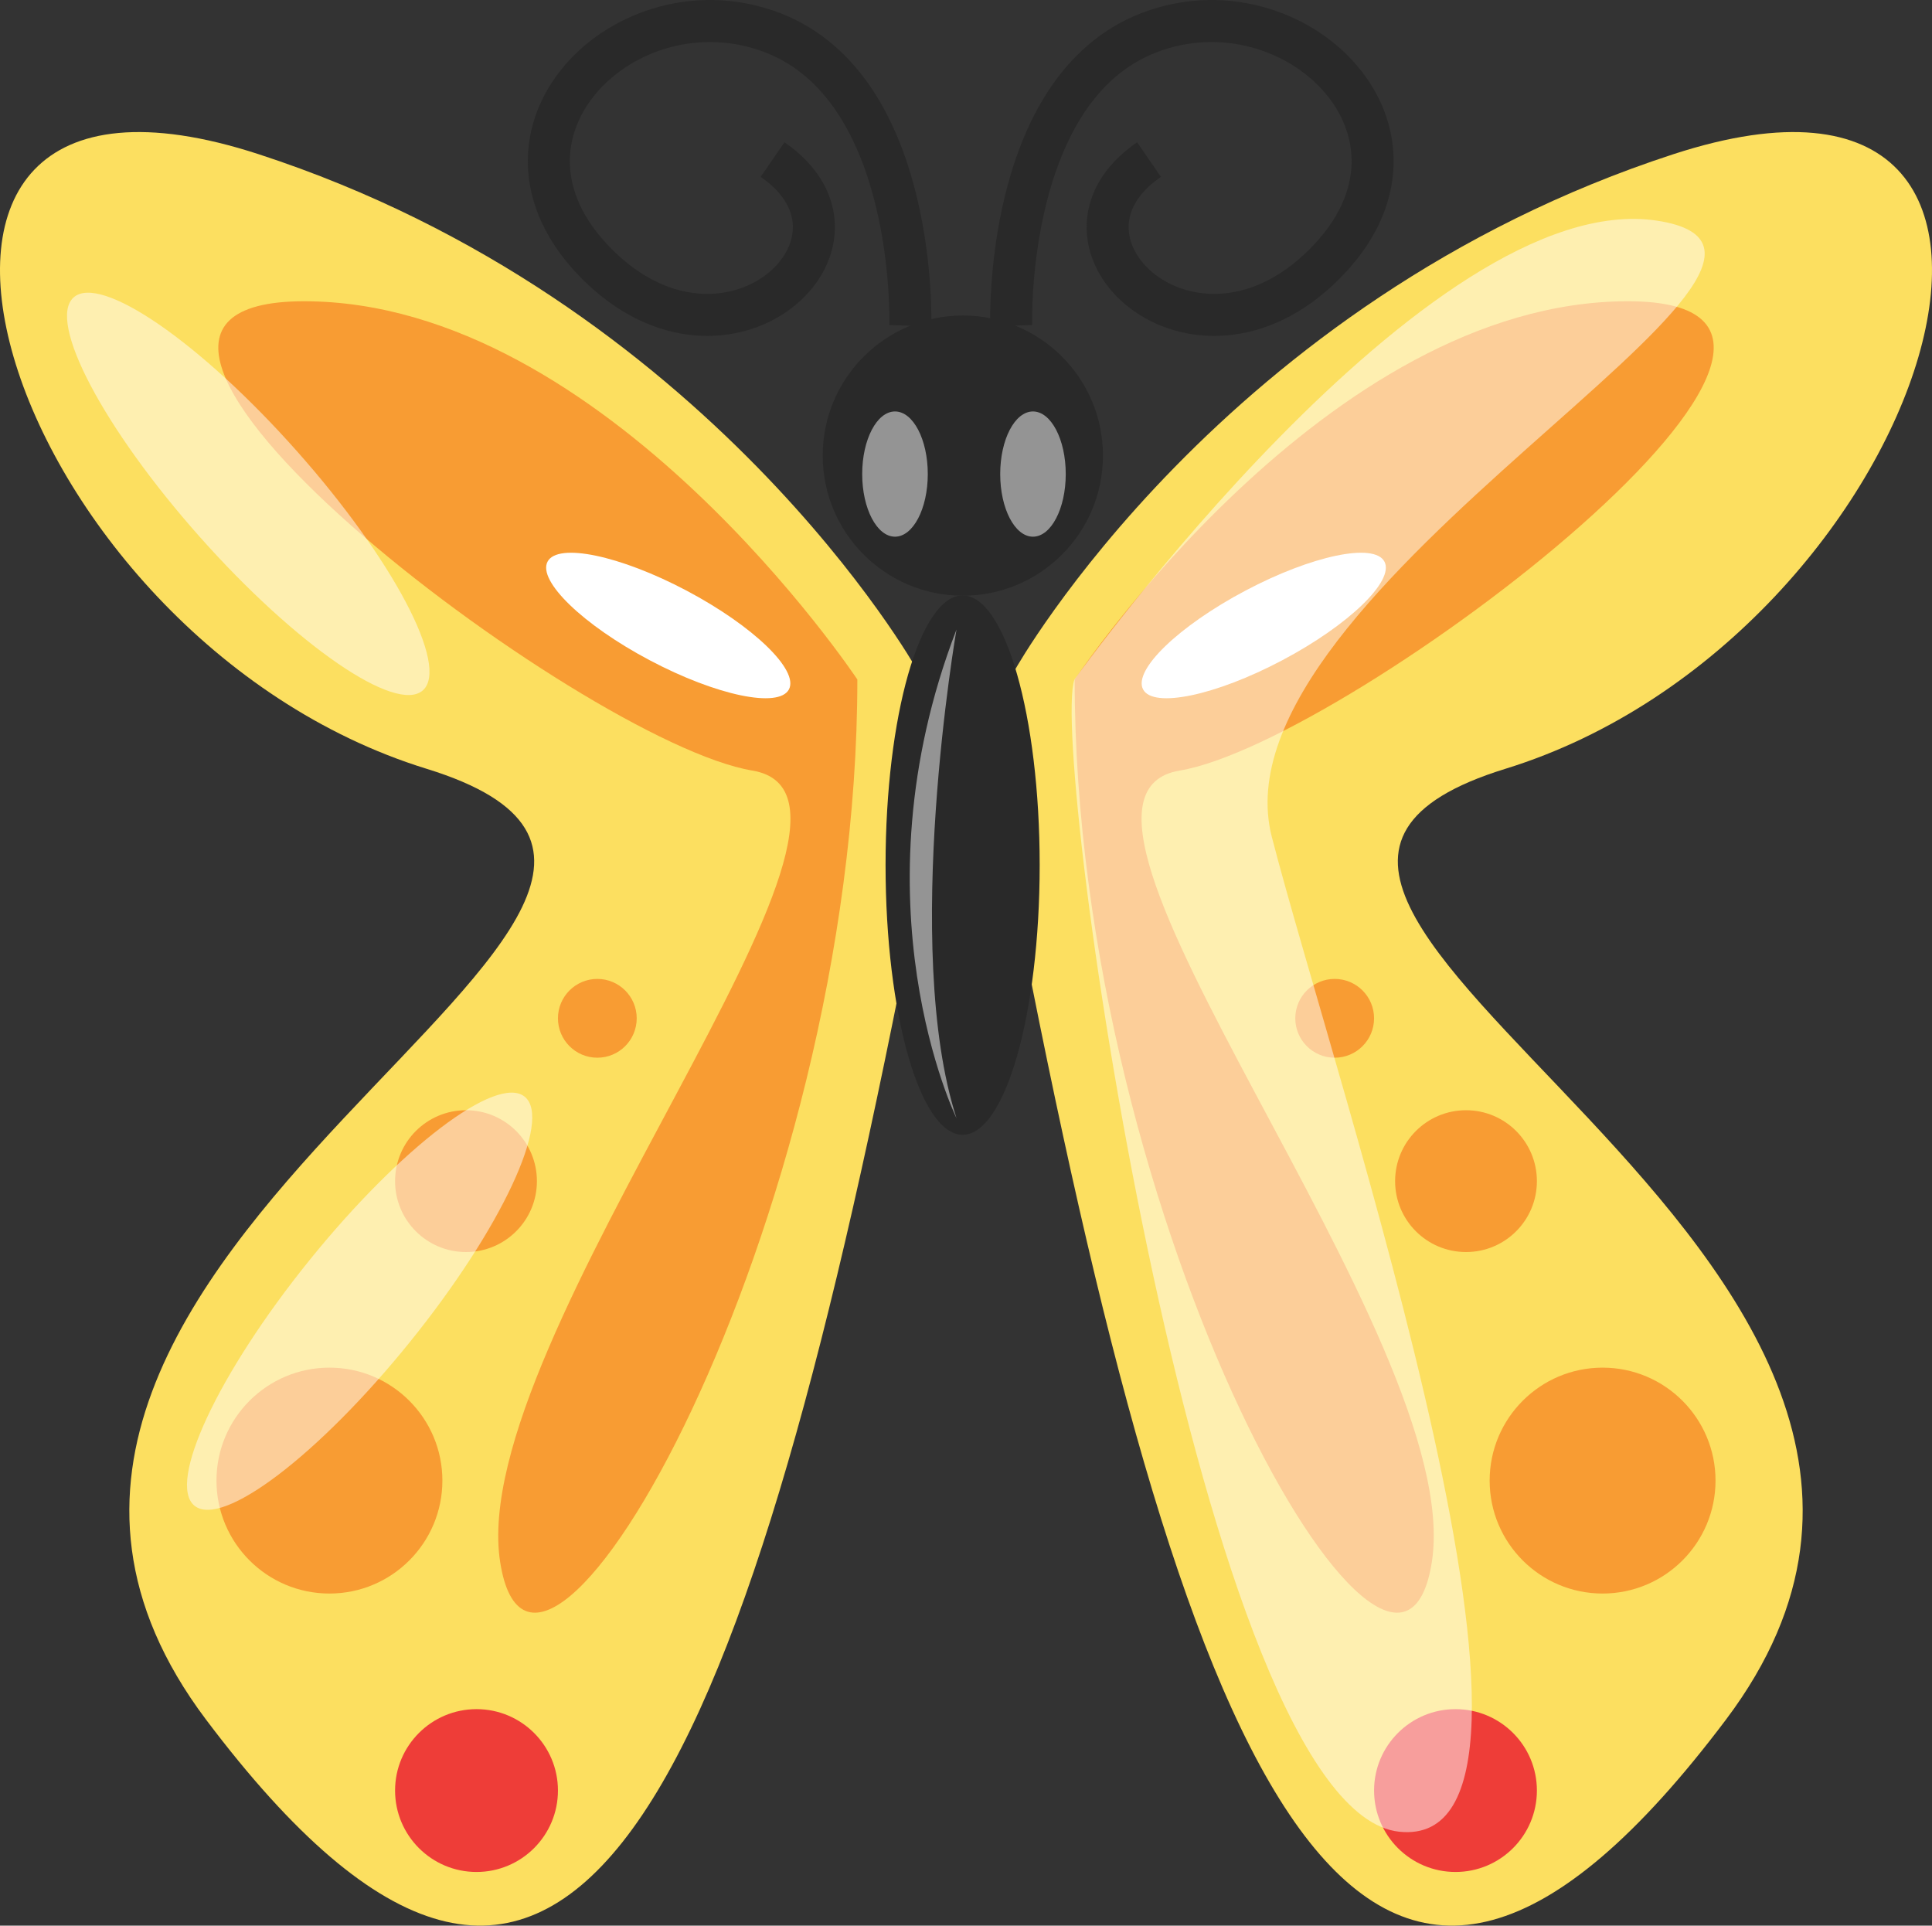 <?xml version="1.0" encoding="UTF-8" standalone="no"?>
<!-- Created with Inkscape (http://www.inkscape.org/) -->

<svg
   xmlns:dc="http://purl.org/dc/elements/1.1/"
   xmlns:cc="http://creativecommons.org/ns#"
   xmlns:rdf="http://www.w3.org/1999/02/22-rdf-syntax-ns#"
   xmlns:svg="http://www.w3.org/2000/svg"
   xmlns="http://www.w3.org/2000/svg"
   xmlns:sodipodi="http://sodipodi.sourceforge.net/DTD/sodipodi-0.dtd"
   xmlns:inkscape="http://www.inkscape.org/namespaces/inkscape"
   width="133.283"
   height="132.83"
   id="svg9370"
   version="1.1"
   inkscape:version="0.48.0 r9654"
   sodipodi:docname="butterfly1.svg">
  <rect width="100%" height="100%" fill="#333333" stroke="none"/>
  <defs
     id="defs9372">
    <clipPath
       clipPathUnits="userSpaceOnUse"
       id="clipPath3279">
      <path
         inkscape:connector-curvature="0"
         d="m 419.205,81.915 2.58,0 0,-26.963 -2.58,0 0,26.963 z"
         id="path3281" />
    </clipPath>
    <clipPath
       clipPathUnits="userSpaceOnUse"
       id="clipPath3263">
      <path
         inkscape:connector-curvature="0"
         d="m 424.198,93.951 3.617,0 0,-6.911 -3.617,0 0,6.911 z"
         id="path3265" />
    </clipPath>
    <clipPath
       clipPathUnits="userSpaceOnUse"
       id="clipPath3247">
      <path
         inkscape:connector-curvature="0"
         d="m 416.581,93.951 3.62,0 0,-6.911 -3.62,0 0,6.911 z"
         id="path3249" />
    </clipPath>
    <clipPath
       clipPathUnits="userSpaceOnUse"
       id="clipPath3231">
      <path
         inkscape:connector-curvature="0"
         d="m 372.695,100.505 20.005,0 0,-22.203 -20.005,0 0,22.203 z"
         id="path3233" />
    </clipPath>
    <clipPath
       clipPathUnits="userSpaceOnUse"
       id="clipPath3215">
      <path
         inkscape:connector-curvature="0"
         d="m 379.316,56.36 19.056,0 0,-23.023 -19.056,0 0,23.023 z"
         id="path3217" />
    </clipPath>
    <clipPath
       clipPathUnits="userSpaceOnUse"
       id="clipPath3199">
      <path
         inkscape:connector-curvature="0"
         d="m 428.14,104.576 34.938,0 0,-89.025 -34.938,0 0,89.025 z"
         id="path3201" />
    </clipPath>
  </defs>
  <sodipodi:namedview
     id="base"
     pagecolor="#ffffff"
     bordercolor="#666666"
     borderopacity="1.0"
     inkscape:pageopacity="0.0"
     inkscape:pageshadow="2"
     inkscape:zoom="0.7"
     inkscape:cx="44.436208"
     inkscape:cy="105.44384"
     inkscape:document-units="px"
     inkscape:current-layer="layer1"
     showgrid="false"
     fit-margin-top="0"
     fit-margin-left="0"
     fit-margin-right="0"
     fit-margin-bottom="0"
     inkscape:window-width="1366"
     inkscape:window-height="706"
     inkscape:window-x="-8"
     inkscape:window-y="-8"
     inkscape:window-maximized="1" />
  <g
     inkscape:label="Layer 1"
     inkscape:groupmode="layer"
     id="layer1"
     transform="translate(-330.093,-482.011)">
    <g
       id="g3123"
       transform="matrix(1.25,0,0,-1.25,393.328,528.168)">
      <path
         d="M 0,0 C 0,0 -11.389,20.301 -36.32,28.418 -61.253,36.536 -50.523,1.75 -27.043,-5.5 c 23.481,-7.245 -31.599,-26.668 -12.175,-52.469 19.423,-25.802 29.099,-5.749 38.321,40.592 0,0 2.121,10.039 0.897,17.377"
         style="fill:#fcdf60;fill-opacity:1;fill-rule:nonzero;stroke:none"
         id="path3125"
         inkscape:connector-curvature="0" />
    </g>
    <g
       id="g3127"
       transform="matrix(1.25,0,0,-1.25,389.239,528.883)">
      <path
         d="m 0,0 c 0,0 -13.866,20.873 -30.536,20.873 -16.673,0 15.331,-24.335 24.738,-25.898 C 3.606,-6.584 -21.645,-36.33 -19.713,-48.703 -17.782,-61.071 0,-30.146 0,0"
         style="fill:#f89c33;fill-opacity:1;fill-rule:nonzero;stroke:none"
         id="path3129"
         inkscape:connector-curvature="0" />
    </g>
    <g
       id="g3131"
       transform="matrix(1.25,0,0,-1.25,368.584,552.252)">
      <path
         d="m 0,0 c 0,-1.203 0.973,-2.176 2.173,-2.176 1.201,0 2.174,0.973 2.174,2.176 0,1.196 -0.973,2.172 -2.174,2.172 C 0.973,2.172 0,1.196 0,0"
         style="fill:#f89c33;fill-opacity:1;fill-rule:nonzero;stroke:none"
         id="path3133"
         inkscape:connector-curvature="0" />
    </g>
    <g
       id="g3135"
       transform="matrix(1.25,0,0,-1.25,357.348,563.489)">
      <path
         d="m 0,0 c 0,-2.159 1.751,-3.911 3.914,-3.911 2.164,0 3.914,1.752 3.914,3.911 0,2.162 -1.75,3.915 -3.914,3.915 C 1.751,3.915 0,2.162 0,0"
         style="fill:#f89c33;fill-opacity:1;fill-rule:nonzero;stroke:none"
         id="path3137"
         inkscape:connector-curvature="0" />
    </g>
    <g
       id="g3139"
       transform="matrix(1.25,0,0,-1.25,345.027,584.143)">
      <path
         d="m 0,0 c 0,-3.441 2.792,-6.233 6.234,-6.233 3.442,0 6.234,2.792 6.234,6.233 0,3.441 -2.792,6.233 -6.234,6.233 C 2.792,6.233 0,3.441 0,0"
         style="fill:#f89c33;fill-opacity:1;fill-rule:nonzero;stroke:none"
         id="path3141"
         inkscape:connector-curvature="0" />
    </g>
    <g
       id="g3143"
       transform="matrix(1.25,0,0,-1.25,367.868,520.752)">
      <path
         d="m 0,0 c 0.561,1.06 3.999,0.343 7.676,-1.603 3.679,-1.948 6.205,-4.385 5.645,-5.449 C 12.759,-8.109 9.322,-7.392 5.643,-5.446 1.964,-3.501 -0.563,-1.061 0,0"
         style="fill:#ffffff;fill-opacity:1;fill-rule:nonzero;stroke:none"
         id="path3145"
         inkscape:connector-curvature="0" />
    </g>
    <g
       id="g3147"
       transform="matrix(1.25,0,0,-1.25,357.348,605.522)">
      <path
         d="m 0,0 c 0,-2.484 2.015,-4.495 4.495,-4.495 2.479,0 4.494,2.011 4.494,4.495 0,2.482 -2.015,4.491 -4.494,4.491 C 2.015,4.491 0,2.482 0,0"
         style="fill:#ee3d38;fill-opacity:1;fill-rule:nonzero;stroke:none"
         id="path3149"
         inkscape:connector-curvature="0" />
    </g>
    <g
       id="g3151"
       transform="matrix(1.25,0,0,-1.25,400.142,528.168)">
      <path
         d="M 0,0 C 0,0 11.389,20.301 36.32,28.418 61.251,36.536 50.524,1.75 27.043,-5.5 3.562,-12.745 58.642,-32.168 39.218,-57.969 19.795,-83.771 10.117,-63.718 0.897,-17.377 0.897,-17.377 -1.223,-7.338 0,0"
         style="fill:#fcdf60;fill-opacity:1;fill-rule:nonzero;stroke:none"
         id="path3153"
         inkscape:connector-curvature="0" />
    </g>
    <g
       id="g3155"
       transform="matrix(1.25,0,0,-1.25,406.183,513.438)">
      <path
         d="m 0,0 c 0,-4.271 -3.463,-7.732 -7.733,-7.732 -4.271,0 -7.733,3.461 -7.733,7.732 0,4.27 3.462,7.731 7.733,7.731 C -3.463,7.731 0,4.27 0,0"
         style="fill:#292929;fill-opacity:1;fill-rule:nonzero;stroke:none"
         id="path3157"
         inkscape:connector-curvature="0" />
    </g>
    <g
       id="g3159"
       transform="matrix(1.25,0,0,-1.25,401.817,541.686)">
      <path
         d="m 0,0 c 0,-8.218 -1.904,-14.883 -4.252,-14.883 -2.349,0 -4.253,6.665 -4.253,14.883 0,8.219 1.904,14.881 4.253,14.881 C -1.904,14.881 0,8.219 0,0"
         style="fill:#292929;fill-opacity:1;fill-rule:nonzero;stroke:none"
         id="path3161"
         inkscape:connector-curvature="0" />
    </g>
    <g
       id="g3163"
       transform="matrix(1.25,0,0,-1.25,392.894,504.481)">
      <path
         d="m 0,0 c 0,0 0.427,13.081 -7.604,16.172 -8.038,3.092 -16.892,-5.56 -9.687,-12.772 7.212,-7.208 16.275,1.239 9.687,5.77"
         style="fill:none;stroke:#292929;stroke-width:2.319;stroke-linecap:butt;stroke-linejoin:miter;stroke-miterlimit:4;stroke-opacity:1;stroke-dasharray:none"
         id="path3165"
         inkscape:connector-curvature="0" />
    </g>
    <g
       id="g3167"
       transform="matrix(1.25,0,0,-1.25,399.852,504.481)">
      <path
         d="M 0,0 C 0,0 -0.43,13.081 7.607,16.172 15.639,19.264 24.496,10.612 17.285,3.4 10.079,-3.808 1.012,4.639 7.607,9.17"
         style="fill:none;stroke:#292929;stroke-width:2.319;stroke-linecap:butt;stroke-linejoin:miter;stroke-miterlimit:4;stroke-opacity:1;stroke-dasharray:none"
         id="path3169"
         inkscape:connector-curvature="0" />
    </g>
    <g
       id="g3171"
       transform="matrix(1.25,0,0,-1.25,404.231,528.883)">
      <path
         d="M 0,0 C 0,0 13.866,20.873 30.536,20.873 47.209,20.873 15.205,-3.462 5.798,-5.025 -3.606,-6.584 21.646,-36.33 19.712,-48.703 17.78,-61.071 0,-30.146 0,0"
         style="fill:#f89c33;fill-opacity:1;fill-rule:nonzero;stroke:none"
         id="path3173"
         inkscape:connector-curvature="0" />
    </g>
    <g
       id="g3175"
       transform="matrix(1.25,0,0,-1.25,424.886,552.252)">
      <path
         d="m 0,0 c 0,-1.203 -0.973,-2.176 -2.173,-2.176 -1.202,0 -2.175,0.973 -2.175,2.176 0,1.196 0.973,2.172 2.175,2.172 C -0.973,2.172 0,1.196 0,0"
         style="fill:#f89c33;fill-opacity:1;fill-rule:nonzero;stroke:none"
         id="path3177"
         inkscape:connector-curvature="0" />
    </g>
    <g
       id="g3179"
       transform="matrix(1.25,0,0,-1.25,436.119,563.489)">
      <path
         d="m 0,0 c 0,-2.159 -1.749,-3.911 -3.911,-3.911 -2.164,0 -3.914,1.752 -3.914,3.911 0,2.162 1.75,3.915 3.914,3.915 C -1.749,3.915 0,2.162 0,0"
         style="fill:#f89c33;fill-opacity:1;fill-rule:nonzero;stroke:none"
         id="path3181"
         inkscape:connector-curvature="0" />
    </g>
    <g
       id="g3183"
       transform="matrix(1.25,0,0,-1.25,448.442,584.143)">
      <path
         d="m 0,0 c 0,-3.441 -2.791,-6.233 -6.232,-6.233 -3.443,0 -6.234,2.792 -6.234,6.233 0,3.441 2.791,6.233 6.234,6.233 C -2.791,6.233 0,3.441 0,0"
         style="fill:#f89c33;fill-opacity:1;fill-rule:nonzero;stroke:none"
         id="path3185"
         inkscape:connector-curvature="0" />
    </g>
    <g
       id="g3187"
       transform="matrix(1.25,0,0,-1.25,425.601,520.752)">
      <path
         d="m 0,0 c -0.559,1.06 -3.999,0.343 -7.675,-1.603 -3.679,-1.948 -6.209,-4.385 -5.645,-5.449 0.561,-1.057 3.999,-0.34 7.677,1.606 C -1.966,-3.501 0.563,-1.061 0,0"
         style="fill:#ffffff;fill-opacity:1;fill-rule:nonzero;stroke:none"
         id="path3189"
         inkscape:connector-curvature="0" />
    </g>
    <g
       id="g3191"
       transform="matrix(1.25,0,0,-1.25,436.119,605.522)">
      <path
         d="m 0,0 c 0,-2.484 -2.012,-4.495 -4.492,-4.495 -2.48,0 -4.494,2.011 -4.494,4.495 0,2.482 2.014,4.491 4.494,4.491 C -2.012,4.491 0,2.482 0,0"
         style="fill:#ee3d38;fill-opacity:1;fill-rule:nonzero;stroke:none"
         id="path3193"
         inkscape:connector-curvature="0" />
    </g>
    <g
       transform="matrix(1.25,0,0,-1.25,-131.153,627.832)"
       id="g3195">
      <g
         id="g3197" />
      <g
         id="g3203">
        <g
           clip-path="url(#clipPath3199)"
           id="g3205"
           style="opacity:0.5">
          <g
             transform="translate(428.293,79.159)"
             id="g3207">
            <path
               d="M 0,0 C 0,0 19.508,27.252 32.163,25.319 44.818,23.386 7.361,5.003 10.897,-8.694 c 3.538,-13.7 17.928,-56.049 7.03,-54.891 C 7.027,-62.424 -1.406,-4.056 0,0"
               style="fill:#ffffff;fill-opacity:1;fill-rule:nonzero;stroke:none"
               id="path3209"
               inkscape:connector-curvature="0" />
          </g>
        </g>
      </g>
    </g>
    <g
       transform="matrix(1.25,0,0,-1.25,-131.153,627.832)"
       id="g3211">
      <g
         id="g3213" />
      <g
         id="g3219">
        <g
           clip-path="url(#clipPath3215)"
           id="g3221"
           style="opacity:0.5">
          <g
             transform="translate(391.624,42.605)"
             id="g3223">
            <path
               d="m 0,0 c -5.029,-6.234 -10.353,-10.281 -11.89,-9.044 -1.535,1.243 1.295,7.3 6.327,13.533 5.034,6.234 10.357,10.282 11.892,9.044 C 7.868,12.291 5.033,6.233 0,0"
               style="fill:#ffffff;fill-opacity:1;fill-rule:nonzero;stroke:none"
               id="path3225"
               inkscape:connector-curvature="0" />
          </g>
        </g>
      </g>
    </g>
    <g
       transform="matrix(1.25,0,0,-1.25,-131.153,627.832)"
       id="g3227">
      <g
         id="g3229" />
      <g
         id="g3235">
        <g
           clip-path="url(#clipPath3231)"
           id="g3237"
           style="opacity:0.5">
          <g
             transform="translate(385.369,91.776)"
             id="g3239">
            <path
               d="m 0,0 c 5.32,-5.985 8.438,-11.901 6.967,-13.216 -1.481,-1.31 -6.99,2.48 -12.313,8.468 C -10.665,1.24 -13.783,7.157 -12.308,8.469 -10.831,9.781 -5.32,5.991 0,0"
               style="fill:#ffffff;fill-opacity:1;fill-rule:nonzero;stroke:none"
               id="path3241"
               inkscape:connector-curvature="0" />
          </g>
        </g>
      </g>
    </g>
    <g
       transform="matrix(1.25,0,0,-1.25,-131.153,627.832)"
       id="g3243">
      <g
         id="g3245" />
      <g
         id="g3251">
        <g
           clip-path="url(#clipPath3247)"
           id="g3253"
           style="opacity:0.5">
          <g
             transform="translate(420.201,90.496)"
             id="g3255">
            <path
               d="m 0,0 c 0,-1.908 -0.811,-3.456 -1.809,-3.456 -0.999,0 -1.811,1.548 -1.811,3.456 0,1.91 0.812,3.455 1.811,3.455 C -0.811,3.455 0,1.91 0,0"
               style="fill:#ffffff;fill-opacity:1;fill-rule:nonzero;stroke:none"
               id="path3257"
               inkscape:connector-curvature="0" />
          </g>
        </g>
      </g>
    </g>
    <g
       transform="matrix(1.25,0,0,-1.25,-131.153,627.832)"
       id="g3259">
      <g
         id="g3261" />
      <g
         id="g3267">
        <g
           clip-path="url(#clipPath3263)"
           id="g3269"
           style="opacity:0.5">
          <g
             transform="translate(427.815,90.496)"
             id="g3271">
            <path
               d="m 0,0 c 0,-1.908 -0.811,-3.456 -1.81,-3.456 -0.998,0 -1.807,1.548 -1.807,3.456 0,1.91 0.809,3.455 1.807,3.455 C -0.811,3.455 0,1.91 0,0"
               style="fill:#ffffff;fill-opacity:1;fill-rule:nonzero;stroke:none"
               id="path3273"
               inkscape:connector-curvature="0" />
          </g>
        </g>
      </g>
    </g>
    <g
       transform="matrix(1.25,0,0,-1.25,-131.153,627.832)"
       id="g3275">
      <g
         id="g3277" />
      <g
         id="g3283">
        <g
           clip-path="url(#clipPath3279)"
           id="g3285"
           style="opacity:0.5">
          <g
             transform="translate(421.785,81.915)"
             id="g3287">
            <path
               d="m 0,0 c 0,0 -3.045,-17.539 0,-26.963 0,0 -5.805,11.882 0,26.963"
               style="fill:#ffffff;fill-opacity:1;fill-rule:nonzero;stroke:none"
               id="path3289"
               inkscape:connector-curvature="0" />
          </g>
        </g>
      </g>
    </g>
  </g>
</svg>

